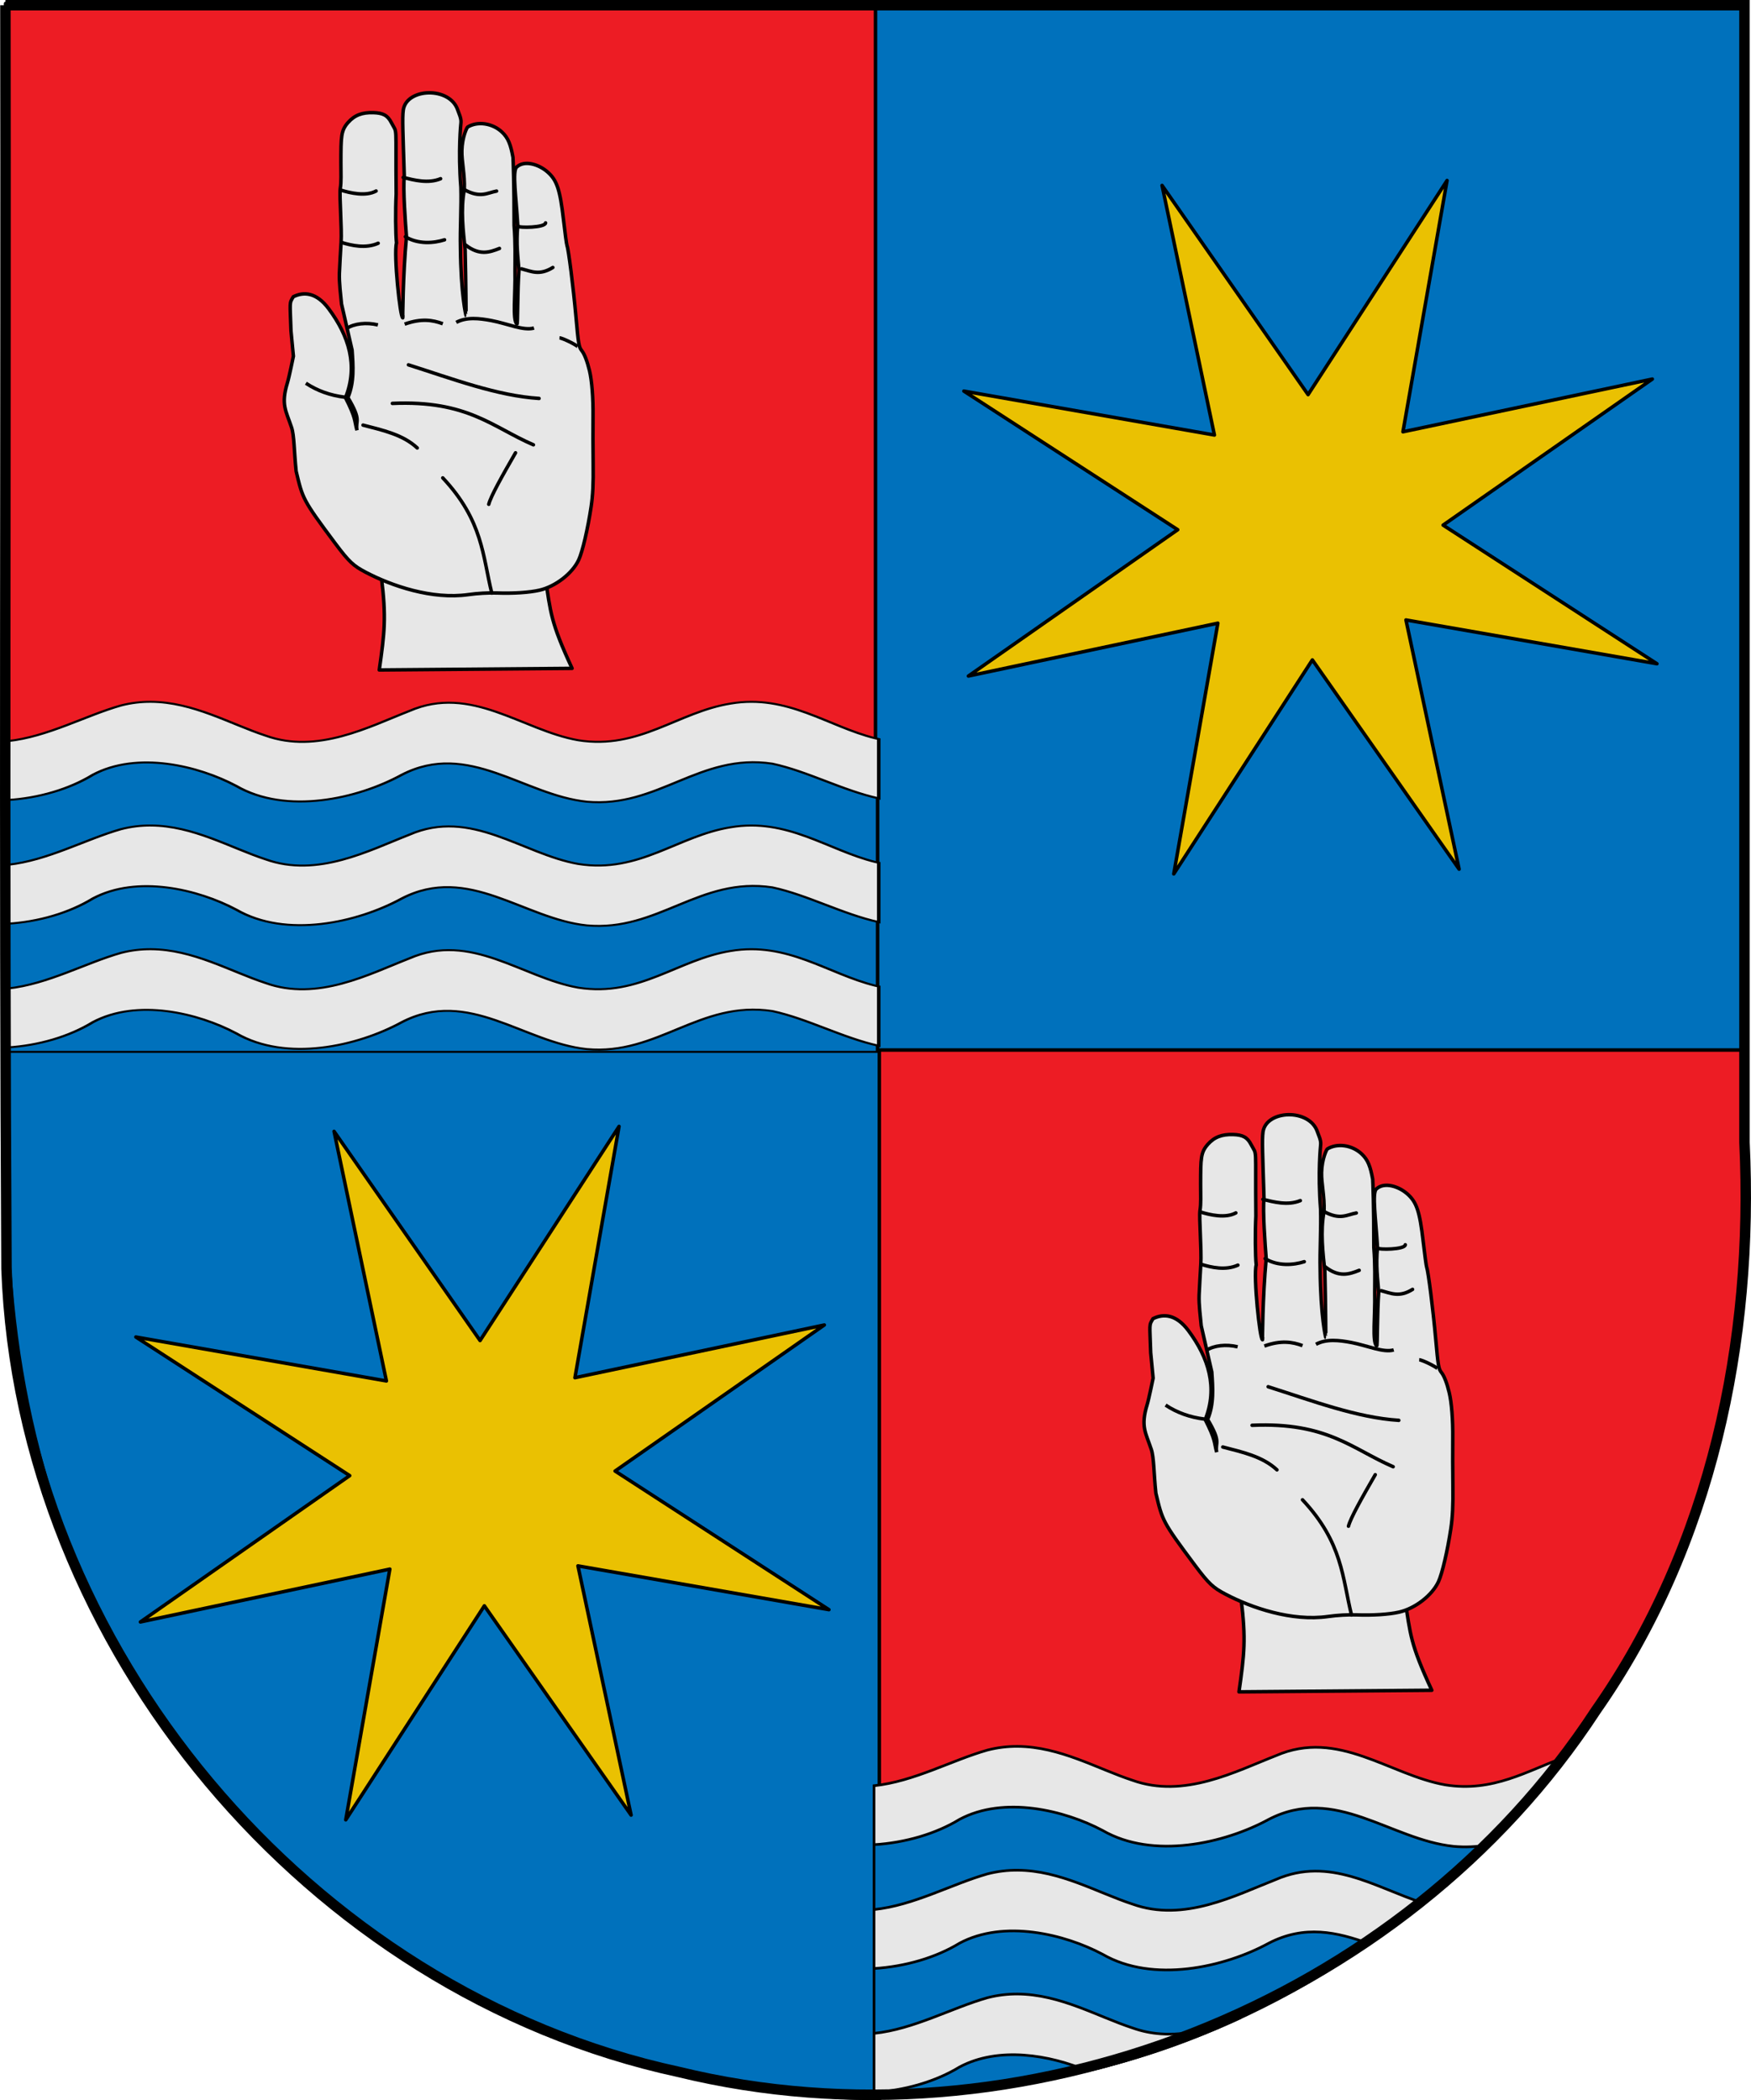 <?xml version="1.0" encoding="UTF-8" standalone="no"?>
<!-- Created with Inkscape (http://www.inkscape.org/) -->

<svg
   xmlns:dc="http://purl.org/dc/elements/1.1/"
   xmlns:cc="http://creativecommons.org/ns#"
   xmlns:rdf="http://www.w3.org/1999/02/22-rdf-syntax-ns#"
   xmlns:svg="http://www.w3.org/2000/svg"
   xmlns="http://www.w3.org/2000/svg"
   xmlns:sodipodi="http://sodipodi.sourceforge.net/DTD/sodipodi-0.dtd"
   xmlns:inkscape="http://www.inkscape.org/namespaces/inkscape"
   width="141.676mm"
   height="169.92mm"
   viewBox="0 0 502 602.079"
   id="svg4861"
   version="1.1"
   inkscape:version="0.91 r13725"
   sodipodi:docname="Coats_of_arms_of_García.svg">
  <defs
     id="defs4863" />
  <sodipodi:namedview
     id="base"
     pagecolor="#ffffff"
     bordercolor="#666666"
     borderopacity="1.0"
     inkscape:pageopacity="0.0"
     inkscape:pageshadow="2"
     inkscape:zoom="0.9899495"
     inkscape:cx="121.35954"
     inkscape:cy="217.93661"
     inkscape:document-units="px"
     inkscape:current-layer="layer1"
     showgrid="false"
     inkscape:window-width="1680"
     inkscape:window-height="1027"
     inkscape:window-x="-8"
     inkscape:window-y="-8"
     inkscape:window-maximized="1"
     showguides="false"
     fit-margin-top="0"
     fit-margin-left="0"
     fit-margin-right="0"
     fit-margin-bottom="0" />
  <g
     inkscape:label="Capa 1"
     inkscape:groupmode="layer"
     id="layer1"
     transform="translate(1356.088,-216.754)">
    <path
       style="display:inline;overflow:visible;visibility:visible;fill:#ed1c24;fill-opacity:1;fill-rule:evenodd;stroke:none;stroke-width:1;marker:none;enable-background:accumulate"
       id="path11282-3"
       sodipodi:nodetypes="ccccccc"
       d="m -855.139,217.757 c -0.205,120.949 0.412,241.922 -0.313,362.862 -3.854,108.54 -86.946,207.654 -193.068,230.576 -98.176,23.91 -208.105,-19.063 -263.519,-103.8 -33.187,-47.391 -45.414,-106.03 -42.678,-163.119 10e-5,-108.842 0,-217.677 0,-326.519 166.521,0 333.057,0 499.578,0 z"
       inkscape:connector-curvature="0" />
    <path
       style="display:inline;overflow:visible;visibility:visible;fill:#0071bc;fill-opacity:1;fill-rule:evenodd;stroke:#000000;stroke-width:1;stroke-miterlimit:4;stroke-dasharray:none;stroke-opacity:1;marker:none;enable-background:accumulate"
       d="m -1353.622,218.337 c 0,108.842 10e-5,217.678 0,326.52 -0.257,5.352 -0.383,10.717 -0.371,16.086 0.111,51.898 12.973,104.085 43.049,147.033 44.924,68.697 125.677,109.941 206.951,110.355 l 0,-599.994 -249.629,0 z"
       id="path5279"
       inkscape:connector-curvature="0" />
    <rect
       style="opacity:1;fill:#ed1c24;fill-opacity:1;fill-rule:nonzero;stroke:#000000;stroke-width:1;stroke-linecap:round;stroke-linejoin:round;stroke-miterlimit:4;stroke-dasharray:none;stroke-dashoffset:0;stroke-opacity:1"
       id="rect4748"
       width="250"
       height="300"
       x="-1354.494"
       y="217.757" />
    <path
       id="path4560-6"
       d="m -1354.536,218.257 c 0.204,120.745 -0.411,241.503 0.312,362.239 3.847,108.356 86.787,207.326 192.7,230.21 97.983,23.87 207.672,-19.027 262.977,-103.621 33.122,-47.311 45.32,-105.86 42.589,-162.852 0,-108.658 0,-217.317 0,-325.975 -166.193,0 -332.386,0 -498.578,0 z"
       style="display:inline;overflow:visible;visibility:visible;fill:none;stroke:none;stroke-width:1;marker:none"
       inkscape:connector-curvature="0" />
    <rect
       y="217.757"
       x="-1105.088"
       height="300"
       width="250"
       id="rect4750"
       style="opacity:1;fill:#0071bc;fill-opacity:1;fill-rule:nonzero;stroke:#000000;stroke-width:1;stroke-linecap:round;stroke-linejoin:round;stroke-miterlimit:4;stroke-dasharray:none;stroke-dashoffset:0;stroke-opacity:1" />
    <g
       style="stroke:#000000;stroke-width:1;stroke-miterlimit:4;stroke-dasharray:none"
       id="g4193"
       transform="matrix(1.001,0,0,0.574,-800.308,694.187)">
      <path
         style="opacity:1;fill:#0071bc;fill-opacity:1;fill-rule:nonzero;stroke:#000000;stroke-width:0.758;stroke-linecap:round;stroke-linejoin:round;stroke-miterlimit:4;stroke-dasharray:none;stroke-dashoffset:0;stroke-opacity:1"
         d="M 250.5 516.758 L 250.5 600.717 L 263.758 600.717 C 278.475 600.011 293.149 597.953 307.568 594.441 C 358.238 583.497 403.648 555.175 437.699 516.758 L 250.5 516.758 z "
         transform="matrix(0.999,0,0,1.743,-555.153,-832.02)"
         id="path4195" />
      <path
         style="display:inline;fill:#e7e7e7;stroke:#000000;stroke-width:0.758;stroke-miterlimit:4;stroke-dasharray:none;stroke-opacity:1"
         d="M 291.656 500.535 C 288.849 500.518 285.966 500.837 282.998 501.605 C 272.742 504.52 261.974 510.611 250.5 511.812 L 250.5 528.701 C 259.457 528.152 268.264 525.578 275.039 521.436 C 287.764 514.647 305.096 518.815 316.029 524.615 C 330.462 532.978 350.958 528.386 363.697 521.434 C 382.738 511.579 398.48 527.265 416.668 529.178 C 420.103 529.491 423.293 529.302 426.326 528.795 C 434.294 520.885 441.756 512.459 448.635 503.584 C 437.739 507.54 428.003 513.748 414.297 511.57 C 398.306 508.767 383.582 495.419 365.713 503.209 C 354.067 507.756 339.387 515.546 324.621 510.26 C 314.568 506.972 303.822 500.607 291.656 500.535 z M 291.656 536.014 C 288.849 535.996 285.966 536.315 282.998 537.084 C 272.742 539.998 261.974 546.09 250.5 547.291 L 250.5 564.18 C 259.457 563.63 268.264 561.056 275.039 556.914 C 287.764 550.125 305.096 554.293 316.029 560.094 C 330.462 568.456 350.958 563.865 363.697 556.912 C 373.938 551.612 383.223 553.713 392.449 557.072 C 397.743 553.384 402.895 549.493 407.893 545.408 C 394.282 541.022 381.174 531.945 365.713 538.686 C 354.067 543.233 339.387 551.023 324.621 545.736 C 314.568 542.449 303.822 536.086 291.656 536.014 z M 291.656 571.492 C 288.849 571.475 285.966 571.794 282.998 572.562 C 272.742 575.477 261.974 581.568 250.5 582.77 L 250.5 599.658 C 259.457 599.109 268.264 596.533 275.039 592.391 C 286.183 586.445 300.859 588.906 311.678 593.504 C 326.956 589.901 341.736 584.723 355.848 578.164 C 346.263 581.924 335.467 585.098 324.621 581.215 C 314.568 577.927 303.822 571.564 291.656 571.492 z "
         transform="matrix(0.999,0,0,1.743,-555.153,-832.02)"
         id="path4197" />
    </g>
    <g
       transform="matrix(1.001,0,0,0.574,-1049.213,394.974)"
       id="g4223"
       style="stroke:#000000;stroke-width:1;stroke-miterlimit:4;stroke-dasharray:none">
      <path
         sodipodi:nodetypes="ccccc"
         inkscape:connector-curvature="0"
         id="rect4217"
         d="m -304.936,68.531 249.718,0 0,146.314 -249.718,0 z"
         style="opacity:1;fill:#0071bc;fill-opacity:1;fill-rule:nonzero;stroke:#000000;stroke-width:1;stroke-linecap:round;stroke-linejoin:round;stroke-miterlimit:4;stroke-dasharray:none;stroke-dashoffset:0;stroke-opacity:1" />
      <path
         inkscape:connector-curvature="0"
         id="path4214"
         d="m -2221.769,1132.107 c -9.937,-0.107 -20.138,1.863 -30.643,6.609 -36.299,17.996 -74.416,55.61 -115.025,63.027 l 0,104.283 c 31.702,-3.392 62.871,-19.288 86.852,-44.865 45.039,-41.921 106.385,-16.18 145.082,19.639 51.081,51.638 123.62,23.287 168.707,-19.646 67.392,-60.849 123.107,36.007 187.478,47.82 72.911,11.601 115.082,-86.852 188.543,-67.357 35.768,13.393 70.997,47.225 108.164,61.545 l 0,-105.045 c -1.157,-0.436 -2.32,-0.901 -3.492,-1.4 -47.546,-20.418 -89.085,-78.63 -147.027,-61.44 -53.785,15.037 -92.749,82.105 -154.576,64.969 -56.598,-17.308 -108.708,-99.736 -171.953,-51.633 -41.217,28.078 -93.175,76.181 -145.435,43.537 -35.58,-20.3 -73.614,-59.599 -116.674,-60.043 z m 0,219.074 c -9.937,-0.107 -20.138,1.863 -30.643,6.609 -36.299,17.996 -74.416,55.61 -115.025,63.027 l 0,104.285 c 31.702,-3.392 62.871,-19.29 86.852,-44.867 45.039,-41.921 106.385,-16.178 145.082,19.641 51.081,51.638 123.62,23.285 168.707,-19.648 67.392,-60.849 123.107,36.009 187.478,47.822 72.911,11.601 115.082,-86.852 188.543,-67.357 35.768,13.393 70.997,47.225 108.164,61.545 l 0,-105.047 c -1.157,-0.436 -2.32,-0.899 -3.492,-1.398 -47.546,-20.418 -89.085,-78.632 -147.027,-61.441 -53.785,15.037 -92.749,82.107 -154.576,64.971 -56.598,-17.308 -108.708,-99.738 -171.953,-51.635 -41.217,28.078 -93.175,76.181 -145.435,43.537 -35.58,-20.3 -73.614,-59.599 -116.674,-60.043 z m 0,219.076 c -9.937,-0.107 -20.138,1.863 -30.643,6.609 -36.299,17.996 -74.416,55.61 -115.025,63.027 l 0,104.283 c 31.702,-3.392 62.871,-19.29 86.852,-44.867 45.039,-41.921 106.385,-16.178 145.082,19.641 51.081,51.638 123.62,23.287 168.707,-19.646 67.392,-60.849 123.107,36.007 187.478,47.82 72.911,11.601 115.082,-86.852 188.543,-67.357 35.768,13.393 70.997,47.225 108.164,61.545 l 0,-105.045 c -1.157,-0.436 -2.32,-0.901 -3.492,-1.4 -47.546,-20.418 -89.085,-78.63 -147.027,-61.44 -53.785,15.037 -92.749,82.105 -154.576,64.969 -56.598,-17.308 -108.708,-99.736 -171.953,-51.633 -41.217,28.078 -93.175,76.181 -145.435,43.537 -35.58,-20.3 -73.614,-59.599 -116.674,-60.043 z"
         style="display:inline;fill:#e7e7e7;stroke:#000000;stroke-width:3.544;stroke-miterlimit:4;stroke-dasharray:none;stroke-opacity:1"
         transform="matrix(0.282,0,0,0.282,363.208,-279.245)" />
    </g>
    <path
       id="path4511-2"
       d="m -1354.536,218.254 c 0.204,120.745 -0.411,241.503 0.312,362.239 3.847,108.357 86.787,207.326 192.7,230.21 97.983,23.87 207.672,-19.027 262.977,-103.621 33.122,-47.311 45.32,-105.86 42.589,-162.852 0,-108.658 0,-217.317 0,-325.975 -166.193,0 -332.385,0 -498.578,0 z"
       style="display:inline;overflow:visible;visibility:visible;fill:none;stroke:#000000;stroke-width:3;stroke-linecap:butt;stroke-linejoin:miter;stroke-miterlimit:4;stroke-dasharray:none;stroke-dashoffset:0;stroke-opacity:1;marker:none"
       inkscape:connector-curvature="0" />
    <g
       id="g4394"
       transform="matrix(-0.433,0.026,0.026,0.434,-623.94,-73.361)"
       style="stroke:#000000;stroke-width:2.304">
      <g
         id="g4375"
         style="stroke:#000000;stroke-width:2.304">
        <path
           style="fill:#e7e7e7;fill-rule:evenodd;stroke:#000000;stroke-width:2.304px;stroke-linecap:round;stroke-linejoin:round;stroke-opacity:1"
           d="m 1387.942,966.359 108.086,-6.566 c -1.759,27.136 0.076,36.834 5.051,61.277 l -127.279,6.566 c 12.427,-31.544 11.892,-37.366 14.142,-61.277 z"
           id="path4362"
           inkscape:connector-curvature="0"
           sodipodi:nodetypes="ccccc" />
        <path
           style="fill:#e7e7e7;stroke:#000000;stroke-width:2.304"
           d="m 1392.315,974.927 c -10.749,-1.776 -22.453,-9.725 -27.178,-18.458 -2.787,-5.152 -7.206,-19.956 -10.292,-34.48 -1.587,-7.471 -2.434,-15.305 -3.02,-27.933 -0.448,-9.652 -1.262,-23.828 -1.809,-31.5 -0.856,-12.001 -0.651,-23.567 0.532,-30.15 1.154,-6.417 2.67,-11.158 4.318,-13.5 1.743,-2.477 1.948,-4.333 2.481,-22.5 0.567,-19.316 2.226,-44.624 3.093,-47.172 0.238,-0.7 0.825,-8.451 1.303,-17.226 1.087,-19.92 2.755,-26.181 8.506,-31.932 5.414,-5.414 14.82,-9.09 20.355,-4.525 2.992,2.468 1.498,19.898 1.518,38.39 1.902,12.073 1.131,20.962 0.972,29.642 1.824,12.881 2.909,35.808 3.446,35.312 3.007,-2.772 -0.243,-20.086 -0.772,-34.964 -0.577,-9.115 -1.447,-18.427 -1.206,-29.994 -1.672,-26.653 -2.014,-44.581 -1.964,-44.989 1.022,-8.357 2.294,-12.865 6.289,-17.076 5.931,-6.251 15.676,-8.253 22.464,-4.615 0.399,0.214 3.911,6.11 4.696,15.225 0.624,7.248 -1.071,15.531 -0.106,25.705 3.386,13.149 2.396,27.601 1.85,39.505 0.899,24.394 1.972,43.508 2.039,43.508 0.066,0 2.58,-13.973 1.011,-44.765 -0.455,-12.868 -2.314,-26.953 -2.676,-39.828 0.461,-24.337 -2.519,-41.786 -2.649,-42.704 -0.398,-2.809 1.176,-6.384 1.631,-8.151 4.141,-16.104 33.088,-16.719 35.964,-2.192 1.063,5.368 1.07,14.515 1.951,44.083 1.433,6.686 1.088,31.802 0.928,39.313 3.916,25.281 5.869,55.018 5.644,53.221 1.757,0.39 3.634,-42.31 1.189,-49.433 0.307,-5.809 -0.537,-21.696 -1.699,-32.179 -2.428,-48.472 -3.364,-38.878 0.362,-47.301 2.141,-4.84 5.025,-6.66 11.472,-7.239 7.415,-0.666 12.538,0.976 17.017,5.456 5.056,5.056 5.277,8.79 6.347,25.97 0.478,7.673 0.394,12.556 1.48,17.414 0.915,4.543 0.43,25.955 1.543,35.179 0.858,7.354 1.769,14.431 2.356,20.371 0.587,5.94 0.01,14.569 -0.193,20.267 l -5.14,30.78 c -0.105,10.362 -0.281,21.168 4.615,31.075 -8.395,16.214 -3.873,14.977 -4.665,21.898 1.388,-6.801 0.148,-7.826 6.272,-21.902 -9.719,-20.536 -4.623,-40.604 7.546,-59.161 7.508,-11.45 15.826,-12.289 22.888,-9.339 3.054,4.434 2.333,2.797 2.89,22.318 l -0.601,16.819 c 0,0 3.57,13.401 4.997,17.244 5.232,14.085 2.145,18.118 -0.954,29.551 -1.478,5.451 -0.713,15.749 -1.306,29.036 -3.255,18.334 -3.045,18.833 -22.811,48.836 -8.661,13.147 -11.338,15.711 -19.131,20.412 -16.541,9.978 -42.595,20.693 -66.73,18.753 -6.159,-0.495 -13.469,-0.475 -18.881,0.051 -10.634,1.034 -21.463,0.987 -28.182,-0.123 z"
           id="path4332"
           inkscape:connector-curvature="0"
           sodipodi:nodetypes="ssscsscscsssccsccssssccsccssscccccssssccscccccsccccccccsss" />
        <path
           style="fill:none;fill-rule:evenodd;stroke:#000000;stroke-width:2.304px;stroke-linecap:round;stroke-linejoin:round;stroke-opacity:1"
           d="m 1373.688,733.392 c 0.405,3.193 18.059,2.311 18.214,1.071"
           id="path4338"
           inkscape:connector-curvature="0"
           sodipodi:nodetypes="cc" />
        <path
           style="fill:none;fill-rule:evenodd;stroke:#000000;stroke-width:2.304px;stroke-linecap:round;stroke-linejoin:round;stroke-opacity:1"
           d="m 1370.652,763.035 c 9.14,4.963 14.363,1.679 20.714,-0.357"
           id="path4340"
           inkscape:connector-curvature="0"
           sodipodi:nodetypes="cc" />
        <path
           style="fill:none;fill-rule:evenodd;stroke:#000000;stroke-width:2.304px;stroke-linecap:round;stroke-linejoin:round;stroke-opacity:1"
           d="m 1405.117,748.392 c 6.736,2.195 13.541,4.028 22.143,-3.571"
           id="path4342"
           inkscape:connector-curvature="0"
           sodipodi:nodetypes="cc" />
        <path
           style="fill:none;fill-rule:evenodd;stroke:#000000;stroke-width:2.304px;stroke-linecap:round;stroke-linejoin:round;stroke-opacity:1"
           d="m 1404.76,710.535 c 6.204,0.743 10.882,4.199 21.072,-2.143"
           id="path4344"
           inkscape:connector-curvature="0"
           sodipodi:nodetypes="cc" />
        <path
           style="fill:none;fill-rule:evenodd;stroke:#000000;stroke-width:2.304px;stroke-linecap:round;stroke-linejoin:round;stroke-opacity:1"
           d="m 1441.188,700.177 c 8.499,2.908 17.535,-0.13 24.643,-2.321"
           id="path4346"
           inkscape:connector-curvature="0"
           sodipodi:nodetypes="cc" />
        <path
           style="fill:none;fill-rule:evenodd;stroke:#000000;stroke-width:2.304px;stroke-linecap:round;stroke-linejoin:round;stroke-opacity:1"
           d="m 1441.01,740.535 c 7.234,1.83 17.547,2.067 25.714,-3.571"
           id="path4348"
           inkscape:connector-curvature="0"
           sodipodi:nodetypes="cc" />
        <path
           style="fill:none;fill-rule:evenodd;stroke:#000000;stroke-width:2.304px;stroke-linecap:round;stroke-linejoin:round;stroke-opacity:1"
           d="m 1484.224,705.713 c 7.03,3.311 17.12,0.339 23.214,-1.964"
           id="path4350"
           inkscape:connector-curvature="0"
           sodipodi:nodetypes="cc" />
        <path
           style="fill:none;fill-rule:evenodd;stroke:#000000;stroke-width:2.304px;stroke-linecap:round;stroke-linejoin:round;stroke-opacity:1"
           d="m 1484.938,740.177 c 8.361,3.177 17.613,0.459 24.107,-1.964"
           id="path4352"
           inkscape:connector-curvature="0"
           sodipodi:nodetypes="cc" />
        <path
           style="fill:none;fill-rule:evenodd;stroke:#000000;stroke-width:2.304px;stroke-linecap:butt;stroke-linejoin:miter;stroke-opacity:1"
           d="m 1356.902,816.963 c -1.488,-0.509 9.719,-7.052 12.143,-7.321"
           id="path4354"
           inkscape:connector-curvature="0"
           sodipodi:nodetypes="cc" />
        <path
           style="fill:none;fill-rule:evenodd;stroke:#000000;stroke-width:2.304px;stroke-linecap:butt;stroke-linejoin:miter;stroke-opacity:1"
           d="m 1385.474,802.142 c 7.083,1.574 17.127,-3.908 27.857,-6.607 7.641,-1.922 16.218,-3.457 23.214,-0.179"
           id="path4356"
           inkscape:connector-curvature="0"
           sodipodi:nodetypes="csc" />
        <path
           style="fill:none;fill-rule:evenodd;stroke:#000000;stroke-width:2.304px;stroke-linecap:butt;stroke-linejoin:miter;stroke-opacity:1"
           d="m 1445.474,795.713 c 6.511,-2.863 13.947,-4.523 25.179,-1.25"
           id="path4358"
           inkscape:connector-curvature="0"
           sodipodi:nodetypes="cc" />
        <path
           style="fill:none;fill-rule:evenodd;stroke:#000000;stroke-width:2.304px;stroke-linecap:butt;stroke-linejoin:miter;stroke-opacity:1"
           d="m 1488.331,793.927 c 7.471,-2.294 15.616,-1.856 20.714,1.071"
           id="path4360"
           inkscape:connector-curvature="0"
           sodipodi:nodetypes="cc" />
        <path
           id="path4372"
           style="fill:none;fill-rule:evenodd;stroke:#000000;stroke-width:2.304px;stroke-linecap:round;stroke-linejoin:round;stroke-opacity:1"
           d="m 1402.589,883.526 c 9.562,14.438 18.11,27.695 19.698,32.83 m -37.376,-67.68 c 27.328,-3.355 56.248,-16.257 84.853,-27.274 m -79.297,57.579 c 26.244,-13.169 41.648,-32.044 91.419,-32.83 m -14.647,30.305 c 8.895,-9.354 22.049,-13.027 34.85,-17.173 m -78.287,115.662 c 4.586,-24.759 2.936,-47.959 27.779,-77.782"
           inkscape:connector-curvature="0"
           sodipodi:nodetypes="cccccccccc" />
      </g>
      <path
         sodipodi:nodetypes="cc"
         inkscape:connector-curvature="0"
         id="path4392"
         d="m 1513.164,840.157 c 9.263,-1.712 17.642,-5.193 25,-10.714"
         style="fill:none;fill-rule:evenodd;stroke:#000000;stroke-width:2.304px;stroke-linecap:butt;stroke-linejoin:round;stroke-opacity:1" />
    </g>
    <g
       id="g4838">
      <g
         id="g7192"
         transform="matrix(1.396,0.159,-0.159,1.397,-1574.547,-83.467)"
         style="display:inline;fill:#eac102">
        <g
           style="fill:#eac102"
           id="g7194"
           transform="matrix(1.193,0,0,1.195,-82.956,-86.101)">
          <path
             sodipodi:type="star"
             style="opacity:1;fill:#eac102;fill-opacity:1;fill-rule:nonzero;stroke:#000000;stroke-width:1.461;stroke-linecap:round;stroke-linejoin:round;stroke-miterlimit:4;stroke-dasharray:none;stroke-dashoffset:0;stroke-opacity:1"
             id="path7198"
             sodipodi:sides="8"
             sodipodi:cx="-304.29071"
             sodipodi:cy="-157.72076"
             sodipodi:r1="156.18317"
             sodipodi:r2="55.739265"
             sodipodi:arg1="1.0471976"
             sodipodi:arg2="1.4398967"
             inkscape:flatsided="false"
             inkscape:rounded="0"
             inkscape:randomized="0.001"
             d="m -226.123,-22.412 -71.041,-80.198 -47.581,95.712 6.475,-106.525 -101.391,33.847 80.244,-70.873 -95.644,-47.59 106.441,6.414 -33.634,-101.472 70.729,80.198 47.736,-95.782 -6.458,106.765 101.369,-33.798 -80.222,70.763 95.644,47.59 -106.618,-6.33 z"
             transform="matrix(0.408,0,0,0.407,576.314,363.161)"
             inkscape:transform-center-x="-0.008707743"
             inkscape:transform-center-y="-0.013518459" />
        </g>
      </g>
    </g>
    <g
       id="g4863"
       transform="translate(-237.386,271.163)">
      <g
         style="display:inline;fill:#eac102"
         transform="matrix(1.396,0.159,-0.159,1.397,-1574.547,-83.467)"
         id="g4865">
        <g
           transform="matrix(1.193,0,0,1.195,-82.956,-86.101)"
           id="g4867"
           style="fill:#eac102">
          <path
             inkscape:transform-center-y="-0.013518459"
             inkscape:transform-center-x="-0.008707743"
             transform="matrix(0.408,0,0,0.407,576.314,363.161)"
             d="m -226.123,-22.412 -71.041,-80.198 -47.581,95.712 6.475,-106.525 -101.391,33.847 80.244,-70.873 -95.644,-47.59 106.441,6.414 -33.634,-101.472 70.729,80.198 47.736,-95.782 -6.458,106.765 101.369,-33.798 -80.222,70.763 95.644,47.59 -106.618,-6.33 z"
             inkscape:randomized="0.001"
             inkscape:rounded="0"
             inkscape:flatsided="false"
             sodipodi:arg2="1.4398967"
             sodipodi:arg1="1.0471976"
             sodipodi:r2="55.739265"
             sodipodi:r1="156.18317"
             sodipodi:cy="-157.72076"
             sodipodi:cx="-304.29071"
             sodipodi:sides="8"
             id="path4869"
             style="opacity:1;fill:#eac102;fill-opacity:1;fill-rule:nonzero;stroke:#000000;stroke-width:1.461;stroke-linecap:round;stroke-linejoin:round;stroke-miterlimit:4;stroke-dasharray:none;stroke-dashoffset:0;stroke-opacity:1"
             sodipodi:type="star" />
        </g>
      </g>
    </g>
    <g
       style="stroke:#000000;stroke-width:2.304"
       transform="matrix(-0.433,0.026,0.026,0.434,-377.463,219.583)"
       id="g4199">
      <g
         style="stroke:#000000;stroke-width:2.304"
         id="g4201">
        <path
           sodipodi:nodetypes="ccccc"
           inkscape:connector-curvature="0"
           id="path4203"
           d="m 1387.942,966.359 108.086,-6.566 c -1.759,27.136 0.076,36.834 5.051,61.277 l -127.279,6.566 c 12.427,-31.544 11.892,-37.366 14.142,-61.277 z"
           style="fill:#e7e7e7;fill-rule:evenodd;stroke:#000000;stroke-width:2.304px;stroke-linecap:round;stroke-linejoin:round;stroke-opacity:1" />
        <path
           sodipodi:nodetypes="ssscsscscsssccsccssssccsccssscccccssssccscccccsccccccccsss"
           inkscape:connector-curvature="0"
           id="path4205"
           d="m 1392.315,974.927 c -10.749,-1.776 -22.453,-9.725 -27.178,-18.458 -2.787,-5.152 -7.206,-19.956 -10.292,-34.48 -1.587,-7.471 -2.434,-15.305 -3.02,-27.933 -0.448,-9.652 -1.262,-23.828 -1.809,-31.5 -0.856,-12.001 -0.651,-23.567 0.532,-30.15 1.154,-6.417 2.67,-11.158 4.318,-13.5 1.743,-2.477 1.948,-4.333 2.481,-22.5 0.567,-19.316 2.226,-44.624 3.093,-47.172 0.238,-0.7 0.825,-8.451 1.303,-17.226 1.087,-19.92 2.755,-26.181 8.506,-31.932 5.414,-5.414 14.82,-9.09 20.355,-4.525 2.992,2.468 1.498,19.898 1.518,38.39 1.902,12.073 1.131,20.962 0.972,29.642 1.824,12.881 2.909,35.808 3.446,35.312 3.007,-2.772 -0.243,-20.086 -0.772,-34.964 -0.577,-9.115 -1.447,-18.427 -1.206,-29.994 -1.672,-26.653 -2.014,-44.581 -1.964,-44.989 1.022,-8.357 2.294,-12.865 6.289,-17.076 5.931,-6.251 15.676,-8.253 22.464,-4.615 0.399,0.214 3.911,6.11 4.696,15.225 0.624,7.248 -1.071,15.531 -0.106,25.705 3.386,13.149 2.396,27.601 1.85,39.505 0.899,24.394 1.972,43.508 2.039,43.508 0.066,0 2.58,-13.973 1.011,-44.765 -0.455,-12.868 -2.314,-26.953 -2.676,-39.828 0.461,-24.337 -2.519,-41.786 -2.649,-42.704 -0.398,-2.809 1.176,-6.384 1.631,-8.151 4.141,-16.104 33.088,-16.719 35.964,-2.192 1.063,5.368 1.07,14.515 1.951,44.083 1.433,6.686 1.088,31.802 0.928,39.313 3.916,25.281 5.869,55.018 5.644,53.221 1.757,0.39 3.634,-42.31 1.189,-49.433 0.307,-5.809 -0.537,-21.696 -1.699,-32.179 -2.428,-48.472 -3.364,-38.878 0.362,-47.301 2.141,-4.84 5.025,-6.66 11.472,-7.239 7.415,-0.666 12.538,0.976 17.017,5.456 5.056,5.056 5.277,8.79 6.347,25.97 0.478,7.673 0.394,12.556 1.48,17.414 0.915,4.543 0.43,25.955 1.543,35.179 0.858,7.354 1.769,14.431 2.356,20.371 0.587,5.94 0.01,14.569 -0.193,20.267 l -5.14,30.78 c -0.105,10.362 -0.281,21.168 4.615,31.075 -8.395,16.214 -3.873,14.977 -4.665,21.898 1.388,-6.801 0.148,-7.826 6.272,-21.902 -9.719,-20.536 -4.623,-40.604 7.546,-59.161 7.508,-11.45 15.826,-12.289 22.888,-9.339 3.054,4.434 2.333,2.797 2.89,22.318 l -0.601,16.819 c 0,0 3.57,13.401 4.997,17.244 5.232,14.085 2.145,18.118 -0.954,29.551 -1.478,5.451 -0.713,15.749 -1.306,29.036 -3.255,18.334 -3.045,18.833 -22.811,48.836 -8.661,13.147 -11.338,15.711 -19.131,20.412 -16.541,9.978 -42.595,20.693 -66.73,18.753 -6.159,-0.495 -13.469,-0.475 -18.881,0.051 -10.634,1.034 -21.463,0.987 -28.182,-0.123 z"
           style="fill:#e7e7e7;stroke:#000000;stroke-width:2.304" />
        <path
           sodipodi:nodetypes="cc"
           inkscape:connector-curvature="0"
           id="path4207"
           d="m 1373.688,733.392 c 0.405,3.193 18.059,2.311 18.214,1.071"
           style="fill:none;fill-rule:evenodd;stroke:#000000;stroke-width:2.304px;stroke-linecap:round;stroke-linejoin:round;stroke-opacity:1" />
        <path
           sodipodi:nodetypes="cc"
           inkscape:connector-curvature="0"
           id="path4209"
           d="m 1370.652,763.035 c 9.14,4.963 14.363,1.679 20.714,-0.357"
           style="fill:none;fill-rule:evenodd;stroke:#000000;stroke-width:2.304px;stroke-linecap:round;stroke-linejoin:round;stroke-opacity:1" />
        <path
           sodipodi:nodetypes="cc"
           inkscape:connector-curvature="0"
           id="path4211"
           d="m 1405.117,748.392 c 6.736,2.195 13.541,4.028 22.143,-3.571"
           style="fill:none;fill-rule:evenodd;stroke:#000000;stroke-width:2.304px;stroke-linecap:round;stroke-linejoin:round;stroke-opacity:1" />
        <path
           sodipodi:nodetypes="cc"
           inkscape:connector-curvature="0"
           id="path4213"
           d="m 1404.76,710.535 c 6.204,0.743 10.882,4.199 21.072,-2.143"
           style="fill:none;fill-rule:evenodd;stroke:#000000;stroke-width:2.304px;stroke-linecap:round;stroke-linejoin:round;stroke-opacity:1" />
        <path
           sodipodi:nodetypes="cc"
           inkscape:connector-curvature="0"
           id="path4215"
           d="m 1441.188,700.177 c 8.499,2.908 17.535,-0.13 24.643,-2.321"
           style="fill:none;fill-rule:evenodd;stroke:#000000;stroke-width:2.304px;stroke-linecap:round;stroke-linejoin:round;stroke-opacity:1" />
        <path
           sodipodi:nodetypes="cc"
           inkscape:connector-curvature="0"
           id="path4217"
           d="m 1441.01,740.535 c 7.234,1.83 17.547,2.067 25.714,-3.571"
           style="fill:none;fill-rule:evenodd;stroke:#000000;stroke-width:2.304px;stroke-linecap:round;stroke-linejoin:round;stroke-opacity:1" />
        <path
           sodipodi:nodetypes="cc"
           inkscape:connector-curvature="0"
           id="path4219"
           d="m 1484.224,705.713 c 7.03,3.311 17.12,0.339 23.214,-1.964"
           style="fill:none;fill-rule:evenodd;stroke:#000000;stroke-width:2.304px;stroke-linecap:round;stroke-linejoin:round;stroke-opacity:1" />
        <path
           sodipodi:nodetypes="cc"
           inkscape:connector-curvature="0"
           id="path4221"
           d="m 1484.938,740.177 c 8.361,3.177 17.613,0.459 24.107,-1.964"
           style="fill:none;fill-rule:evenodd;stroke:#000000;stroke-width:2.304px;stroke-linecap:round;stroke-linejoin:round;stroke-opacity:1" />
        <path
           sodipodi:nodetypes="cc"
           inkscape:connector-curvature="0"
           id="path4223"
           d="m 1356.902,816.963 c -1.488,-0.509 9.719,-7.052 12.143,-7.321"
           style="fill:none;fill-rule:evenodd;stroke:#000000;stroke-width:2.304px;stroke-linecap:butt;stroke-linejoin:miter;stroke-opacity:1" />
        <path
           sodipodi:nodetypes="csc"
           inkscape:connector-curvature="0"
           id="path4225"
           d="m 1385.474,802.142 c 7.083,1.574 17.127,-3.908 27.857,-6.607 7.641,-1.922 16.218,-3.457 23.214,-0.179"
           style="fill:none;fill-rule:evenodd;stroke:#000000;stroke-width:2.304px;stroke-linecap:butt;stroke-linejoin:miter;stroke-opacity:1" />
        <path
           sodipodi:nodetypes="cc"
           inkscape:connector-curvature="0"
           id="path4227"
           d="m 1445.474,795.713 c 6.511,-2.863 13.947,-4.523 25.179,-1.25"
           style="fill:none;fill-rule:evenodd;stroke:#000000;stroke-width:2.304px;stroke-linecap:butt;stroke-linejoin:miter;stroke-opacity:1" />
        <path
           sodipodi:nodetypes="cc"
           inkscape:connector-curvature="0"
           id="path4229"
           d="m 1488.331,793.927 c 7.471,-2.294 15.616,-1.856 20.714,1.071"
           style="fill:none;fill-rule:evenodd;stroke:#000000;stroke-width:2.304px;stroke-linecap:butt;stroke-linejoin:miter;stroke-opacity:1" />
        <path
           sodipodi:nodetypes="cccccccccc"
           inkscape:connector-curvature="0"
           d="m 1402.589,883.526 c 9.562,14.438 18.11,27.695 19.698,32.83 m -37.376,-67.68 c 27.328,-3.355 56.248,-16.257 84.853,-27.274 m -79.297,57.579 c 26.244,-13.169 41.648,-32.044 91.419,-32.83 m -14.647,30.305 c 8.895,-9.354 22.049,-13.027 34.85,-17.173 m -78.287,115.662 c 4.586,-24.759 2.936,-47.959 27.779,-77.782"
           style="fill:none;fill-rule:evenodd;stroke:#000000;stroke-width:2.304px;stroke-linecap:round;stroke-linejoin:round;stroke-opacity:1"
           id="path4231" />
      </g>
      <path
         style="fill:none;fill-rule:evenodd;stroke:#000000;stroke-width:2.304px;stroke-linecap:butt;stroke-linejoin:round;stroke-opacity:1"
         d="m 1513.164,840.157 c 9.263,-1.712 17.642,-5.193 25,-10.714"
         id="path4233"
         inkscape:connector-curvature="0"
         sodipodi:nodetypes="cc" />
    </g>
  </g>
</svg>
